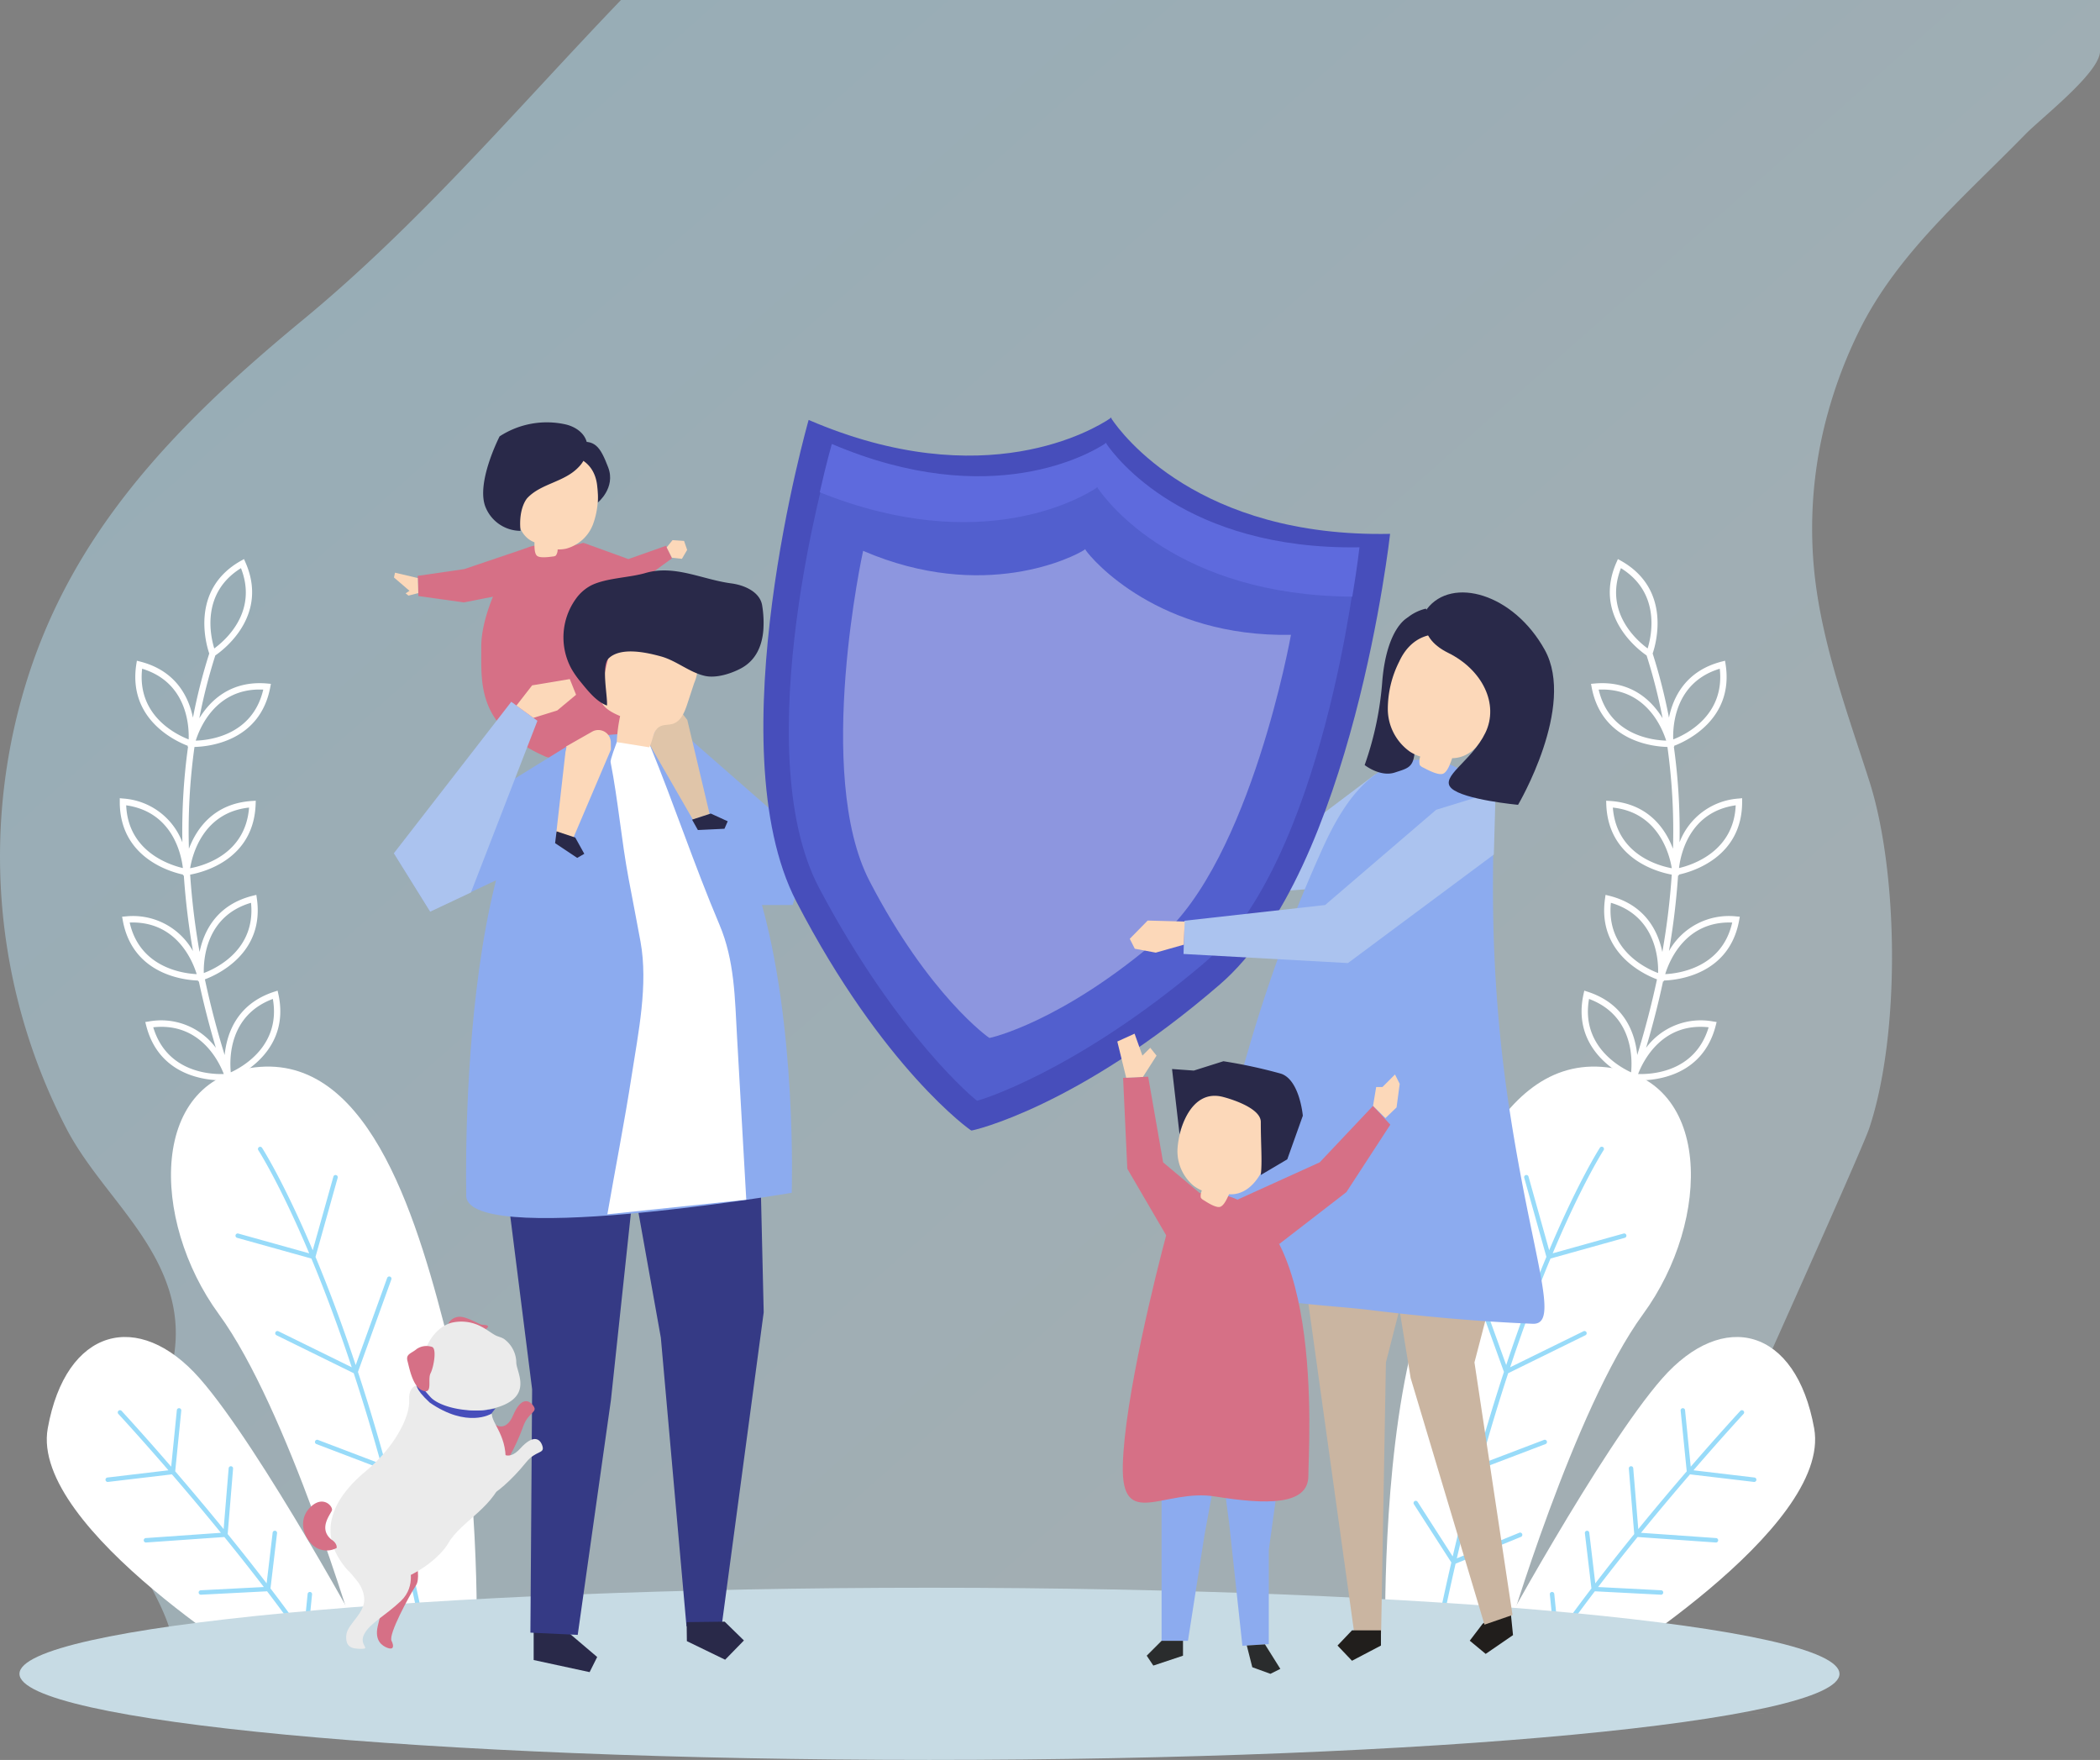 <svg xmlns="http://www.w3.org/2000/svg" xmlns:xlink="http://www.w3.org/1999/xlink" width="432" height="362" viewBox="0 0 432 362">
  <rect x="0" y="0" width="432" height="362" fill="#808080" stroke="none"/>
  <defs>
    <linearGradient id="linear-gradient" x1="0.32" x2="0.886" y2="0.52" gradientUnits="objectBoundingBox">
      <stop offset="0" stop-color="#b5e2f6"/>
      <stop offset="1" stop-color="#cae4ef"/>
    </linearGradient>
  </defs>
  <g id="Group_5991" data-name="Group 5991" transform="translate(10334 8361.996)">
    <g id="Group_5990" data-name="Group 5990" transform="translate(-10334 -8361.996)">
      <path id="Path_20741" data-name="Path 20741" d="M412.239,85.131a88.907,88.907,0,0,0-2.7,33.869c1.652,14.259,6.735,28.035,11.174,41.853,6.1,18.995,6.414,52.348,0,71.529-2.245,6.711-53.5,119.87-53.522,120.363,0,0,72.125.026,0,.035s-288.028,0-288.5,0c-3.382-.025-6.8-14.149-7.184-15.84-2.467-10.987-14.8-22.737-9.669-33.054,7.281-14.646,14.868-26.288,7.524-42.4-4.83-10.6-14.176-18.807-19.525-29.105a121.451,121.451,0,0,1-8.851-89.694c9.223-31.923,30.409-54.27,57.4-76.513C122.624,46.2,142.628,22.475,163.936.283H468.193s0,10.583,0,10.6c-.117,4.415-12.073,13.666-15.365,17.036-12.74,13.038-26.317,24.507-34.15,40.353a95.089,95.089,0,0,0-6.439,16.864" transform="translate(-36.193 -0.283)" opacity="0.46" fill="url(#linear-gradient)"/>
      <g id="Group_4861" data-name="Group 4861" transform="translate(4.562 114.996)">
        <g id="Group_4859" data-name="Group 4859" transform="translate(280.377)">
          <path id="Path_20742" data-name="Path 20742" d="M43.367,324.052a251.193,251.193,0,0,0,25.47-36.592l-.005,0,.1-.167c-2.1-1.693-10.062-9.022-4.877-19.245l.325-.642.608.386c6.581,4.182,7.248,10.312,6.706,14.6,1.831-3.338,3.655-6.823,5.429-10.448q1.286-2.631,2.565-5.421L79.6,266.5l.081-.178c-2.276-1.454-10.991-7.864-6.959-18.594l.254-.674.647.318c7.226,3.545,8.415,9.845,8.255,14.193,2.065-4.823,4.051-9.939,5.865-15.3-2.552-1.169-11.917-6.281-9.472-17.386l.154-.7.685.222c7.746,2.507,9.779,8.689,10.206,13.023,1.552-5.016,2.925-10.221,4.064-15.568-2.637-.99-12.328-5.422-10.682-16.665l.1-.712.7.173C91,210.5,93.6,216,94.481,220.227a148.726,148.726,0,0,0,1.936-15.912c-2.8-.51-13.078-3.152-13.47-14.482l-.024-.719.718.044c7.966.494,11.49,5.77,13.031,9.831a125.074,125.074,0,0,0-1.144-20.936c-2.687-.059-13.458-1-15.588-12.274l-.133-.707.718-.065c7.523-.68,11.762,3.489,14.01,7.146a112.683,112.683,0,0,0-3.294-12.924c-1.554-1.059-11.072-8.113-6.189-19.163l.289-.659.629.353c10.564,5.945,7.111,17.356,6.519,19.071a114.212,114.212,0,0,1,3.354,13.193c.869-4.213,3.452-9.631,10.836-11.526l.7-.179.112.711c1.766,11.326-8.069,15.832-10.593,16.793l.043.191-.089.005a125.887,125.887,0,0,1,1.166,19.652,14.046,14.046,0,0,1,12.162-9.006l.716-.071,0,.72c.03,11.464-10.376,14.426-13.015,14.993l.014.195-.176-.017a150.228,150.228,0,0,1-1.88,15.555,14.152,14.152,0,0,1,13.858-7.13l.718.058-.127.708c-2.022,11.29-12.8,12.339-15.487,12.423l-.021.2-.149-.043c-1,4.685-2.183,9.256-3.5,13.688a14,14,0,0,1,13.807-5.422l.712.109-.179.7c-2.62,10.324-12.146,11.3-15.645,11.3-.273,0-.493-.007-.688-.014l-.035.195-.142-.052c-1.648,4.866-3.435,9.537-5.3,13.968A14.035,14.035,0,0,1,98.314,257.1l.689.209-.273.665c-3.205,7.767-9.834,9.166-14.193,9.166a20,20,0,0,1-3.553-.312q-1.343,2.945-2.7,5.72c-1.672,3.416-3.386,6.7-5.114,9.868a14.1,14.1,0,0,1,15.295-2.248l.661.284-.345.631A14.043,14.043,0,0,1,75.8,288.755a20.237,20.237,0,0,1-5.659-.827l-.082.178L70,288.063a252.993,252.993,0,0,1-25.653,36.855.653.653,0,1,1-.979-.865M79.4,229.884c-1.671,9.519,6.115,13.932,8.655,15.1.273-2.782.4-11.732-8.655-15.1M83.9,210.11c-.986,9.614,7.1,13.46,9.712,14.447.075-2.8-.437-11.732-9.712-14.447m.4-19.585c.746,9.626,9.368,11.968,12.128,12.474-.455-2.744-2.64-11.462-12.128-12.474m-2.161-24.284c-.25,0-.5.005-.757.017,2.2,9.413,11.094,10.414,13.888,10.494-.818-2.6-4.056-10.511-13.132-10.511M73.7,248.885c-3.005,9.175,4.056,14.648,6.409,16.173.635-2.708,1.962-11.6-6.409-16.173M85.964,141.276c-3.521,9,3.238,14.866,5.494,16.516.82-2.673,2.718-11.419-5.494-16.516m20.33,20.688c-9.249,2.8-9.675,11.743-9.574,14.537,2.606-1.01,10.651-4.933,9.574-14.537m3.28,28.092c-9.555,1.367-11.337,10.121-11.664,12.909,2.707-.631,11.268-3.376,11.664-12.909m-.719,24.113c-9.627-.361-12.964,7.932-13.785,10.615,2.779-.137,11.691-1.307,13.785-10.615m-4.85,21.546c-9.609-1.052-13.507,7-14.511,9.613,2.8.088,11.733-.359,14.511-9.613m-6.781,22.44c-9.023-2.325-13.992,4.481-15.56,7.158-.042.1-.086.193-.129.289,2.783.46,11.682,1.169,15.69-7.447M64.9,269.3c-3.992,8.791,2.426,15,4.6,16.78.927-2.623,3.222-11.313-4.6-16.78m22.364,11.793c-9.036-3.418-14.831,3.4-16.452,5.68,2.681.791,11.448,2.588,16.452-5.68" transform="translate(-37.453 -139.408)" fill="#fff"/>
          <g id="Group_4652" data-name="Group 4652" transform="translate(0 104.385)">
            <g id="Group_3307" data-name="Group 3307">
              <path id="Path_12" data-name="Path 12" d="M55.841,427.8s13.843-46.929,27.986-66.252,14.5-49.191-8.485-50.874-32.692,32.4-38.974,57.434S30.8,427.8,30.8,427.8Z" transform="translate(-30.772 -310.611)" fill="#fff"/>
              <path id="Path_13" data-name="Path 13" d="M45.52,401.568a.457.457,0,0,1,.631.137l7.219,11.234q2.263-9.7,4.611-18.2l-7.945-14.489a.457.457,0,0,1,.8-.439l7.492,13.663c1.863-6.718,3.739-12.877,5.583-18.493l-6.868-19.021a.456.456,0,0,1,.274-.585.461.461,0,0,1,.585.273l6.474,17.93c2.911-8.758,5.728-16.158,8.269-22.259l-4.558-16.252a.457.457,0,1,1,.88-.246l4.246,15.143c6.017-14.227,10.349-20.96,10.44-21.1a.457.457,0,0,1,.765.5c-.091.139-4.444,6.911-10.479,21.226l14.571-4.065a.457.457,0,1,1,.245.88l-15.266,4.26c-2.548,6.119-5.378,13.554-8.3,22.364L80.3,366.609a.457.457,0,0,1,.4.82L64.784,375.25c-1.858,5.663-3.75,11.878-5.63,18.667l12.989-4.946a.456.456,0,1,1,.324.853l-13.612,5.183q-2.348,8.564-4.638,18.327l12.846-5.267a.457.457,0,0,1,.346.846l-13.443,5.511q-1.573,6.823-3.082,14.231a.458.458,0,0,1-.448.366.439.439,0,0,1-.09-.009.457.457,0,0,1-.357-.539q1.508-7.449,3.1-14.292l-7.7-11.982a.457.457,0,0,1,.137-.631" transform="translate(-39.467 -312.175)" fill="#98dbf9"/>
            </g>
            <g id="Group_3308" data-name="Group 3308" transform="translate(72.607 134.132) rotate(-164)">
              <path id="Path_14" data-name="Path 14" d="M52.516,0h-20.7S-7.881,42.635,1.409,61.531,26.158,79.979,34.29,62.8,52.516,0,52.516,0" transform="translate(0 0.178)" fill="#fff"/>
              <path id="Path_15" data-name="Path 15" d="M34.1,14.491a.458.458,0,0,1-.593-.255L30.482,6.659c-1.269,3.6-2.62,7.213-4.01,10.775l4.419,10.527a.457.457,0,1,1-.842.353l-4.054-9.66c-1.617,4.1-3.274,8.122-4.906,11.955l4.781,12.634a.456.456,0,0,1-.854.322L20.572,31.823c-2.229,5.2-4.388,10.007-6.305,14.169L18.913,57.65a.457.457,0,1,1-.849.339L13.739,47.136C9.9,55.424,7.162,60.843,7.1,60.974a.457.457,0,1,1-.815-.414c.067-.132,2.835-5.615,6.709-13.982L.53,48.607a.456.456,0,1,1-.147-.9l13.068-2.128c1.938-4.206,4.123-9.076,6.374-14.335L4.677,34.461a.457.457,0,1,1-.19-.894l15.777-3.349c1.655-3.886,3.334-7.964,4.971-12.127L12.582,21.024a.457.457,0,0,1-.206-.891L25.638,17.06c1.41-3.615,2.78-7.284,4.065-10.934L20.65,9.457a.457.457,0,0,1-.316-.857l9.759-3.591q.818-2.356,1.586-4.694A.456.456,0,0,1,32.112,0a.482.482,0,0,1,.142.022A.458.458,0,0,1,32.546.6q-.77,2.361-1.6,4.749l3.41,8.55a.456.456,0,0,1-.255.594" transform="translate(9.909 0)" fill="#98dbf9"/>
            </g>
          </g>
        </g>
        <g id="Group_4860" data-name="Group 4860" transform="translate(0 0)">
          <path id="Path_20742-2" data-name="Path 20742" d="M110.73,324.052A251.193,251.193,0,0,1,85.26,287.46l.005,0-.1-.167c2.1-1.693,10.062-9.022,4.877-19.245l-.325-.642-.608.386c-6.581,4.182-7.248,10.312-6.706,14.6-1.831-3.338-3.655-6.823-5.429-10.448q-1.286-2.631-2.565-5.421l.086-.023-.081-.178c2.276-1.454,10.99-7.864,6.959-18.594l-.254-.674-.647.318c-7.226,3.545-8.415,9.845-8.255,14.193-2.065-4.823-4.051-9.939-5.865-15.3,2.552-1.169,11.917-6.281,9.471-17.386l-.154-.7-.685.222c-7.746,2.507-9.779,8.689-10.206,13.023-1.552-5.015-2.925-10.221-4.064-15.568,2.636-.99,12.328-5.422,10.682-16.665l-.1-.712-.7.173C63.1,210.5,60.494,216,59.616,220.227a148.726,148.726,0,0,1-1.936-15.912c2.8-.51,13.078-3.152,13.47-14.482l.024-.719-.718.044c-7.966.494-11.49,5.77-13.031,9.831a125.076,125.076,0,0,1,1.144-20.936c2.687-.059,13.458-1,15.588-12.274l.133-.707-.718-.065c-7.523-.68-11.762,3.489-14.01,7.146a112.684,112.684,0,0,1,3.294-12.924c1.554-1.059,11.071-8.113,6.189-19.163l-.289-.659-.629.353c-10.564,5.945-7.111,17.356-6.519,19.071a114.21,114.21,0,0,0-3.354,13.193c-.869-4.213-3.452-9.631-10.836-11.526l-.7-.179-.112.711c-1.766,11.326,8.069,15.832,10.593,16.793l-.043.191.089.005a125.888,125.888,0,0,0-1.166,19.652,14.046,14.046,0,0,0-12.162-9.006l-.716-.071,0,.72c-.03,11.464,10.376,14.426,13.015,14.993l-.014.195.176-.017a150.229,150.229,0,0,0,1.88,15.555A14.152,14.152,0,0,0,44.4,212.91l-.718.058.127.708c2.022,11.29,12.8,12.339,15.487,12.423l.021.2.149-.043c1,4.685,2.183,9.256,3.5,13.688a14,14,0,0,0-13.807-5.422l-.712.109.179.7c2.619,10.324,12.146,11.3,15.645,11.3.273,0,.493-.007.688-.014L65,246.8l.142-.052c1.648,4.866,3.435,9.537,5.3,13.968A14.034,14.034,0,0,0,55.783,257.1l-.689.209.273.665c3.205,7.767,9.834,9.166,14.193,9.166a20,20,0,0,0,3.553-.312q1.343,2.945,2.7,5.72c1.672,3.416,3.385,6.7,5.114,9.868a14.1,14.1,0,0,0-15.295-2.248l-.661.284.345.631a14.043,14.043,0,0,0,12.977,7.672,20.237,20.237,0,0,0,5.659-.827l.082.178.063-.043a252.991,252.991,0,0,0,25.652,36.855.653.653,0,1,0,.979-.865M74.692,229.884c1.671,9.519-6.115,13.932-8.655,15.1-.273-2.782-.4-11.732,8.655-15.1M70.2,210.11c.986,9.614-7.1,13.46-9.712,14.447-.075-2.8.437-11.732,9.712-14.447m-.4-19.585c-.746,9.626-9.368,11.968-12.128,12.474.455-2.744,2.64-11.462,12.128-12.474m2.161-24.284c.25,0,.5.005.757.017-2.2,9.413-11.094,10.414-13.888,10.494.818-2.6,4.056-10.511,13.131-10.511m8.432,82.644c3.005,9.175-4.056,14.648-6.409,16.173-.635-2.708-1.962-11.6,6.409-16.173M68.133,141.276c3.521,9-3.238,14.866-5.494,16.516-.82-2.673-2.718-11.419,5.494-16.516M47.8,161.964c9.249,2.8,9.675,11.743,9.573,14.537-2.606-1.01-10.651-4.933-9.573-14.537m-3.28,28.092c9.555,1.367,11.337,10.121,11.664,12.909-2.707-.631-11.267-3.376-11.664-12.909m.719,24.113c9.627-.361,12.964,7.932,13.785,10.615-2.779-.137-11.691-1.307-13.785-10.615m4.849,21.546c9.609-1.052,13.507,7,14.511,9.613-2.8.088-11.733-.359-14.511-9.613m6.781,22.44c9.023-2.325,13.992,4.481,15.56,7.158.042.1.086.193.129.289-2.783.46-11.682,1.169-15.69-7.447M89.2,269.3c3.992,8.791-2.426,15-4.6,16.78-.927-2.623-3.222-11.313,4.6-16.78M66.832,281.094c9.036-3.418,14.831,3.4,16.452,5.68-2.681.791-11.448,2.588-16.452-5.68" transform="translate(-23.124 -139.408)" fill="#fff"/>
          <g id="Group_4652-2" data-name="Group 4652" transform="translate(0 104.385)">
            <g id="Group_3307-2" data-name="Group 3307" transform="translate(30.618 0)">
              <path id="Path_12-2" data-name="Path 12" d="M68.6,427.8s-13.843-46.929-27.986-66.252-14.5-49.191,8.485-50.874,32.691,32.4,38.973,57.434S93.649,427.8,93.649,427.8Z" transform="translate(-30.772 -310.611)" fill="#fff"/>
              <path id="Path_13-2" data-name="Path 13" d="M88.88,401.568a.457.457,0,0,0-.631.137l-7.219,11.234q-2.263-9.7-4.611-18.2l7.945-14.489a.457.457,0,0,0-.8-.439L76.07,393.478c-1.863-6.718-3.739-12.877-5.583-18.493l6.868-19.021a.456.456,0,0,0-.274-.585.461.461,0,0,0-.585.273l-6.474,17.93c-2.911-8.758-5.728-16.158-8.269-22.259l4.558-16.252a.457.457,0,1,0-.88-.246l-4.246,15.143c-6.017-14.227-10.348-20.96-10.44-21.1a.457.457,0,0,0-.764.5c.091.139,4.444,6.911,10.479,21.226L45.89,346.529a.457.457,0,1,0-.245.88l15.266,4.26c2.548,6.119,5.378,13.554,8.3,22.364L54.1,366.609a.457.457,0,0,0-.4.82l15.918,7.821c1.858,5.663,3.75,11.878,5.63,18.667l-12.989-4.946a.456.456,0,1,0-.324.853l13.612,5.183q2.348,8.564,4.638,18.327l-12.846-5.267a.457.457,0,0,0-.346.846l13.443,5.511q1.573,6.823,3.082,14.231a.458.458,0,0,0,.448.366.439.439,0,0,0,.09-.009.457.457,0,0,0,.357-.539q-1.508-7.449-3.1-14.292l7.7-11.982a.457.457,0,0,0-.137-.631" transform="translate(-32.03 -312.175)" fill="#98dbf9"/>
            </g>
            <g id="Group_3308-2" data-name="Group 3308" transform="translate(0 61.198) rotate(-16)">
              <path id="Path_14-2" data-name="Path 14" d="M52.515,75.695h-20.7S-7.881,33.06,1.409,14.164,26.158-4.284,34.29,12.895s18.225,62.8,18.225,62.8" transform="translate(0 0)" fill="#fff"/>
              <path id="Path_15-2" data-name="Path 15" d="M34.1,46.733a.458.458,0,0,0-.593.255l-3.022,7.576c-1.269-3.6-2.62-7.213-4.01-10.775l4.419-10.527a.457.457,0,1,0-.842-.353l-4.054,9.66c-1.617-4.1-3.274-8.122-4.906-11.955L25.869,17.98a.456.456,0,0,0-.854-.322L20.572,29.4c-2.229-5.2-4.388-10.007-6.3-14.169L18.913,3.573a.457.457,0,1,0-.849-.339L13.739,14.088C9.9,5.8,7.161.38,7.1.25a.457.457,0,1,0-.815.414c.067.132,2.835,5.614,6.709,13.982L.53,12.617a.456.456,0,1,0-.147.9l13.068,2.128c1.938,4.206,4.123,9.076,6.374,14.334L4.677,26.763a.457.457,0,1,0-.19.894l15.777,3.349c1.655,3.886,3.334,7.964,4.971,12.127L12.581,40.2a.457.457,0,0,0-.206.891l13.263,3.073c1.41,3.615,2.78,7.284,4.064,10.934L20.65,51.766a.457.457,0,0,0-.316.857l9.758,3.591q.818,2.356,1.586,4.694a.456.456,0,0,0,.434.315.482.482,0,0,0,.142-.022.458.458,0,0,0,.292-.576q-.77-2.361-1.6-4.749l3.41-8.55a.456.456,0,0,0-.255-.594" transform="translate(9.909 14.649)" fill="#98dbf9"/>
            </g>
          </g>
        </g>
      </g>
    </g>
    <path id="Path_23748" data-name="Path 23748" d="M419.006,456.253c0,9.778-83.814,17.706-187.2,17.706S44.6,466.031,44.6,456.253,128.411,438.54,231.8,438.54s187.2,7.932,187.2,17.713" transform="translate(-10374.596 -8473.955)" fill="#c7dbe4"/>
    <g id="Group_5989" data-name="Group 5989" transform="translate(-10271.655 -8276.084)">
      <path id="Path_21723" data-name="Path 21723" d="M550.055,433l6.132,1.614L582.006,457.2l-3.873,12.264H565.546Z" transform="translate(-477.417 -369.229)" fill="#8cabef"/>
      <g id="Group_5075" data-name="Group 5075" transform="translate(181.704 71.003)">
        <path id="Path_21724" data-name="Path 21724" d="M926.728,457.858,905.75,473.672,888,476.9v6.455l26.037-2.073,23.986-12.45-4.518-13.423Z" transform="translate(-888 -455.407)" fill="#abc3ef"/>
      </g>
      <g id="Group_5078" data-name="Group 5078" transform="translate(225.437 151.546)">
        <g id="Group_5076" data-name="Group 5076" transform="translate(14.566 92.67)">
          <path id="Path_21725" data-name="Path 21725" d="M1077.23,995.214l.313,3.1-5.62,3.864-3.28-2.716,2.653-3.481,5.62-3.864Z" transform="translate(-1068.643 -992.115)" fill="#211e1c"/>
        </g>
        <g id="Group_5077" data-name="Group 5077" transform="translate(0)">
          <path id="Path_21726" data-name="Path 21726" d="M1046.523,706.008l.952,9.41-8.428,32.332,7.826,51.954-5.761,1.988-15.191-50.723-2.411-14.756.088-31.239Z" transform="translate(-1023.511 -704.975)" fill="#cab5a1"/>
        </g>
      </g>
      <g id="Group_5081" data-name="Group 5081" transform="translate(204.142 155.153)">
        <g id="Group_5079" data-name="Group 5079" transform="translate(0 0)">
          <path id="Path_21727" data-name="Path 21727" d="M957.526,724.065l12.117,87.057h5.508l.991-55.8,10.025-39.168Z" transform="translate(-957.526 -716.151)" fill="#cab5a1"/>
        </g>
        <g id="Group_5080" data-name="Group 5080" transform="translate(8.659 94.283)">
          <path id="Path_21728" data-name="Path 21728" d="M993.292,1008.292v3.127l-5.956,3.127-2.978-3.127,2.978-3.127Z" transform="translate(-984.357 -1008.292)" fill="#211e1c"/>
        </g>
      </g>
      <g id="Group_5083" data-name="Group 5083" transform="translate(185.703 70.351)">
        <g id="Group_5082" data-name="Group 5082" transform="translate(0)">
          <path id="Path_21729" data-name="Path 21729" d="M962.836,525.154c-4.7-30.914-3.024-53.427-3.268-59.608a12.828,12.828,0,0,0-4.585-9.391c-1.9-.424-3.561-1.65-5.483-2.134-13.007-3.272-20.1,6.659-24.969,17.37a307.035,307.035,0,0,0-15.114,40.748c-3.576,12.21-7.16,24.53-8.659,37.2-.619,5.228-1.135,10.187,4.589,12.493,9.122,3.676,19.372,3.6,29.007,4.774,11.067,1.354,22.149,2.343,33.29,2.806C973.46,569.655,967.54,556.067,962.836,525.154Z" transform="translate(-900.394 -453.387)" fill="#8cabef"/>
        </g>
      </g>
      <g id="Group_5084" data-name="Group 5084" transform="translate(94.688)">
        <path id="Path_21730" data-name="Path 21730" d="M747.308,259.3c-39.456.779-55.226-20.57-57.307-23.673,0,0,0-.27-.123-.186-.08-.123-.184.126-.184.126-3.1,2.088-25.757,15.91-62,.3,0,0-19.15,66.959-2.527,99.061,17.754,34.288,35.887,47.155,36,47.1.085.1,21.869-4.774,51.11-30.034C739.631,328.357,747.308,259.3,747.308,259.3Z" transform="translate(-618.378 -235.402)" fill="#474ebb"/>
      </g>
      <g id="Group_5085" data-name="Group 5085" transform="translate(99.922 8.34)">
        <path id="Path_21731" data-name="Path 21731" d="M751.381,282.716c-35.776.566-50.145-18.5-52.042-21.276,0,0,0-.24-.112-.166-.073-.11-.166.112-.166.112-2.8,1.851-23.3,14.091-56.224.069,0,0-17.148,59.592-1.971,88.247,16.21,30.6,32.358,43.745,32.462,43.694.077.086,20.152-5.8,46.585-28.211C744.643,344.219,751.381,282.716,751.381,282.716Z" transform="translate(-634.596 -261.243)" fill="#525fce"/>
      </g>
      <g id="Group_5087" data-name="Group 5087" transform="translate(106.289 5.19)">
        <g id="Group_5086" data-name="Group 5086" transform="translate(0 0)">
          <path id="Path_21732" data-name="Path 21732" d="M711.238,260.748s.1-.232.174-.116c.114-.078.117.174.117.174,1.949,2.847,16.459,22.1,52.349,22.293,1.043-6.212,1.474-10.143,1.474-10.143-35.777.566-50.145-18.5-52.043-21.276,0,0,0-.24-.112-.166-.073-.11-.166.112-.166.112-2.8,1.851-23.3,14.091-56.224.069,0,0-1.093,3.8-2.483,9.941C687.646,275.014,708.359,262.649,711.238,260.748Z" transform="translate(-654.324 -251.482)" fill="#5e6add"/>
        </g>
      </g>
      <g id="Group_5088" data-name="Group 5088" transform="translate(111.088 27.057)" opacity="0.34">
        <path id="Path_21733" data-name="Path 21733" d="M761.331,336.847c-27.051.534-40.831-15.329-42.258-17.457,0,0,0-.185-.084-.127-.055-.085-.126.086-.126.086-2.125,1.432-20.7,10.923-45.549.223,0,0-10.089,45.892,1.307,67.9,12.172,23.507,24.6,32.329,24.682,32.29.058.066,14.993-3.273,35.041-20.591C753.1,382.969,761.331,336.847,761.331,336.847Z" transform="translate(-669.193 -319.24)" fill="#fff"/>
      </g>
      <g id="Group_5089" data-name="Group 5089" transform="translate(192.215 141.55)">
        <path id="Path_21734" data-name="Path 21734" d="M920.57,693.3l16.921-7.677L948.464,674l3.55,3.873-9.036,13.878-13.815,10.671Z" transform="translate(-920.57 -674)" fill="#d67086"/>
      </g>
      <g id="Group_5090" data-name="Group 5090" transform="translate(168.693 135.555)">
        <path id="Path_21735" data-name="Path 21735" d="M857.578,689.821l-9.026-15.457-.868-18.7,5.158-.239,3.08,17.626,8.4,7.041Z" transform="translate(-847.685 -655.426)" fill="#d67086"/>
      </g>
      <g id="Group_5091" data-name="Group 5091" transform="translate(176.608 213.253)">
        <path id="Path_21736" data-name="Path 21736" d="M872.21,898.551v35.965h5.428l3.393-21.715,3.054-16.625Z" transform="translate(-872.21 -896.176)" fill="#8cabef"/>
      </g>
      <g id="Group_5092" data-name="Group 5092" transform="translate(188.483 211.896)">
        <path id="Path_21737" data-name="Path 21737" d="M909.006,891.971l2.036,15.608,2.714,25.107,5.429-.34V913.007l2.714-19.679Z" transform="translate(-909.006 -891.971)" fill="#8cabef"/>
      </g>
      <g id="Group_5093" data-name="Group 5093" transform="translate(168.625 159.44)">
        <path id="Path_21738" data-name="Path 21738" d="M864.788,729.468s-5.768-1.018-8.143,7.8-8.822,34.608-9.161,48.179,8.482,4.75,19,6.446,19.17,1.866,19.17-4.241S889.387,729.638,864.788,729.468Z" transform="translate(-847.475 -729.432)" fill="#d67086"/>
      </g>
      <g id="Group_5097" data-name="Group 5097" transform="translate(178.763 132.373)">
        <g id="Group_5095" data-name="Group 5095" transform="translate(1.126 5.312)">
          <g id="Group_5094" data-name="Group 5094">
            <path id="Path_21739" data-name="Path 21739" d="M885.115,666.281c4.8-8.472,15.568-3.051,16.305,5.389.419,4.8-2.793,12.8-8.446,12.4-.353.775-.97,2.242-1.765,2.57-.861.354-2.76-.912-3.514-1.381a1.335,1.335,0,0,1-.532-.5,2.5,2.5,0,0,1,.224-1.457,7.943,7.943,0,0,1-1.718-.993,9.257,9.257,0,0,1-3.285-7.771A18.581,18.581,0,0,1,885.115,666.281Z" transform="translate(-882.377 -662.025)" fill="#fcd8b9"/>
          </g>
        </g>
        <g id="Group_5096" data-name="Group 5096" transform="translate(0)">
          <path id="Path_21740" data-name="Path 21740" d="M889.457,652.933s7.687,1.922,7.687,5.124c0,4.815.32,8.046,0,10.91l5.445-3.222,3.2-8.968s-.64-7.367-4.484-8.648a104.477,104.477,0,0,0-11.851-2.562l-6.086,1.922-4.484-.32,1.55,13.452S882.41,651.011,889.457,652.933Z" transform="translate(-878.887 -645.566)" fill="#292949"/>
        </g>
      </g>
      <g id="Group_5098" data-name="Group 5098" transform="translate(173.554 251.593)">
        <path id="Path_21741" data-name="Path 21741" d="M865.8,1014.974l-3.054,3.054,1.357,2.036,6.107-2.036v-3.054Z" transform="translate(-862.748 -1014.974)" fill="#2a2c2d"/>
      </g>
      <g id="Group_5099" data-name="Group 5099" transform="translate(194.138 252.321)">
        <path id="Path_21742" data-name="Path 21742" d="M926.527,1017.462l1.131,4.467,3.732,1.357,2.036-1.018-3.16-5.04Z" transform="translate(-926.527 -1017.229)" fill="#2a2c2d"/>
      </g>
      <g id="Group_5100" data-name="Group 5100" transform="translate(220.109 135.095)">
        <path id="Path_21743" data-name="Path 21743" d="M1007,660.455l.645-3.873h1.291l2.582-2.582.968,1.936-.646,4.841-2.29,2.2Z" transform="translate(-1007 -654)" fill="#fcd8b9"/>
      </g>
      <g id="Group_5101" data-name="Group 5101" transform="translate(167.503 126.704)">
        <path id="Path_21744" data-name="Path 21744" d="M849.27,636.9l2.8-4.383-1.291-1.614-1.614,1.614L847.55,628,844,629.614l1.825,7.447Z" transform="translate(-844 -628)" fill="#fcd8b9"/>
      </g>
      <g id="Group_5102" data-name="Group 5102" transform="translate(181.122 76.892)">
        <path id="Path_21745" data-name="Path 21745" d="M950.035,486.622l-30.014,22.322L886.2,507.071l.194-6.83,28.931-3.235,22.844-19.591,12.23-3.761Z" transform="translate(-886.198 -473.654)" fill="#abc3ef"/>
      </g>
      <g id="Group_5103" data-name="Group 5103" transform="translate(170.063 103.437)">
        <path id="Path_21746" data-name="Path 21746" d="M863.23,556.113l-7.615-.206-3.683,3.755,1.036,2.044,4.308.8,5.77-1.631Z" transform="translate(-851.932 -555.907)" fill="#fcd8b9"/>
      </g>
      <g id="Group_5108" data-name="Group 5108" transform="translate(218.385 35.95)">
        <g id="Group_5104" data-name="Group 5104" transform="translate(0 5.243)">
          <path id="Path_21747" data-name="Path 21747" d="M1010.431,363.042s-4.169,1.973-5.131,12.814a66.3,66.3,0,0,1-3.642,17.445s3.182,2.522,6.2,1.539,4.073-1.065,4.149-5.548,3.141-25.187,3.141-25.187Z" transform="translate(-1001.659 -363.042)" fill="#292949"/>
        </g>
        <g id="Group_5105" data-name="Group 5105" transform="translate(5.249 3.338)">
          <path id="Path_21748" data-name="Path 21748" d="M1029.164,364.7a10.883,10.883,0,0,0-9.712,6.98,9.591,9.591,0,0,1,5.784-14.547,11.089,11.089,0,0,1,3.615,7.563Z" transform="translate(-1017.922 -357.138)" fill="#292949"/>
        </g>
        <g id="Group_5106" data-name="Group 5106" transform="translate(4.75 8.585)">
          <path id="Path_21749" data-name="Path 21749" d="M1018.739,379.03c4.736-10.315,17.772-5.09,19.468,4.637.964,5.531-1.97,15.144-8.574,15.235-.333.935-.9,2.7-1.794,3.159-.964.5-3.3-.784-4.217-1.254a1.553,1.553,0,0,1-.667-.525,2.909,2.909,0,0,1,.116-1.714,9.244,9.244,0,0,1-2.093-.982,10.788,10.788,0,0,1-4.587-8.7A21.658,21.658,0,0,1,1018.739,379.03Z" transform="translate(-1016.378 -373.396)" fill="#fcd8b9"/>
        </g>
        <g id="Group_5107" data-name="Group 5107" transform="translate(12.3 0)">
          <path id="Path_21750" data-name="Path 21750" d="M1040.3,350.17s-2.763,5.546,4.333,9.04,10.508,10.574,7.674,16.448-9.511,9.063-6.982,11.422,13.7,3.4,13.7,3.4,11.95-20.229,5.495-31.873S1045.424,343.479,1040.3,350.17Z" transform="translate(-1039.77 -346.795)" fill="#292949"/>
        </g>
      </g>
      <g id="Group_5109" data-name="Group 5109" transform="translate(36.654 25.358)">
        <path id="Path_21751" data-name="Path 21751" d="M449.8,314.9a7.169,7.169,0,0,0-4.452,2.331c-1.644,2.057-6.847,11.38-6.789,18.617s-1.06,16.229,13.253,22.5c7.129,2.326,7.29-4.061,12.992-4.448s10.628,1.6,9.847-7.261-6.375-10.861-9.478-20.756S457.184,311.994,449.8,314.9Z" transform="translate(-438.556 -313.974)" fill="#d67086"/>
      </g>
      <g id="Group_5110" data-name="Group 5110" transform="translate(23.583 26.857)">
        <path id="Path_21752" data-name="Path 21752" d="M420.312,318.619l-12.681,4.29-9.574,1.39.143,4.154,9.341,1.309,10.043-1.977Z" transform="translate(-398.057 -318.619)" fill="#d67086"/>
      </g>
      <g id="Group_5111" data-name="Group 5111" transform="translate(57.679 25.736)">
        <path id="Path_21753" data-name="Path 21753" d="M503.7,315.146l9.248,3.351,7.76-2.745,1.2,2.6-7.319,5.308-7.322.5Z" transform="translate(-503.705 -315.146)" fill="#d67086"/>
      </g>
      <g id="Group_5115" data-name="Group 5115" transform="translate(37.049 0.937)">
        <g id="Group_5112" data-name="Group 5112" transform="translate(16.996 4.022)">
          <path id="Path_21754" data-name="Path 21754" d="M493.726,253.72s5.791,3.817,5.264,9.582c0,0,3.8-3.045,2.17-7.285s-2.713-5.911-6.727-5.015S493.726,253.72,493.726,253.72Z" transform="translate(-492.444 -250.767)" fill="#292949"/>
        </g>
        <g id="Group_5113" data-name="Group 5113" transform="translate(6.874 6.804)">
          <path id="Path_21755" data-name="Path 21755" d="M477.69,265.927c-.7-8.588-11.359-8.242-15.092-1.742-2.123,3.7-2.523,11.316,2.165,13.094-.005.753-.056,2.16.46,2.719.559.6,2.554.3,3.334.2a1.18,1.18,0,0,0,.612-.2,2.209,2.209,0,0,0,.362-1.253,7.015,7.015,0,0,0,1.748-.158,8.191,8.191,0,0,0,5.528-5.015A16.44,16.44,0,0,0,477.69,265.927Z" transform="translate(-461.082 -259.386)" fill="#fcd8b9"/>
        </g>
        <g id="Group_5114" data-name="Group 5114" transform="translate(0 0)">
          <path id="Path_21756" data-name="Path 21756" d="M459.412,247.541c-2.984,3.132-7.719,3.333-10.561,6.374,0,0-1.859,1.989-1.382,6.729a7.792,7.792,0,0,1-7.139-4.737c-2.176-4.946,2.834-14.695,2.834-14.695a17.79,17.79,0,0,1,13.578-2.46c2.614.614,4.968,2.583,4.4,5.561A6.385,6.385,0,0,1,459.412,247.541Z" transform="translate(-439.782 -238.304)" fill="#292949"/>
        </g>
      </g>
      <g id="Group_5116" data-name="Group 5116" transform="translate(43.022 25.736)">
        <path id="Path_21757" data-name="Path 21757" d="M461,316.373s-.584,4.342,1.716,4.834,7.6-.476,8.518-1.272c1.267-1.1,0-4.3,0-4.3l1.708-.491s7.894,16.119,1.535,18.539-14.408,3.106-15.725-1.986.565-14.632.565-14.632Z" transform="translate(-458.288 -315.146)" fill="#d67086"/>
      </g>
      <g id="Group_5117" data-name="Group 5117" transform="translate(18.702 31.882)">
        <path id="Path_21758" data-name="Path 21758" d="M387.829,335.293l-4.686-1.1-.211.986,3.193,2.744-.8.517.587.469,2.021-.518Z" transform="translate(-382.933 -334.19)" fill="#fcd8b9"/>
      </g>
      <g id="Group_5118" data-name="Group 5118" transform="translate(74.801 25.186)">
        <path id="Path_21759" data-name="Path 21759" d="M556.757,314.935l1.207-1.492,2.37.163.635,1.853-1.078,1.831-2.051-.221Z" transform="translate(-556.757 -313.443)" fill="#fcd8b9"/>
      </g>
      <g id="Group_5119" data-name="Group 5119" transform="translate(62.993 129.944)">
        <path id="Path_21760" data-name="Path 21760" d="M550.767,642.174l1.17,49.936-8.648,64.505-7.237.086-5.275-59.363-10.608-59.3Z" transform="translate(-520.17 -638.039)" fill="#353a85"/>
      </g>
      <g id="Group_5120" data-name="Group 5120" transform="translate(78.908 247.651)">
        <path id="Path_21761" data-name="Path 21761" d="M569.482,1002.852l.046,3.913,7.872,3.82,3.866-3.959-3.959-3.866Z" transform="translate(-569.482 -1002.76)" fill="#292949"/>
      </g>
      <g id="Group_5121" data-name="Group 5121" transform="translate(47.437 249.629)">
        <path id="Path_21762" data-name="Path 21762" d="M478.814,1008.889l6.223,5.289-1.556,3.111L471.97,1014.8v-5.911Z" transform="translate(-471.97 -1008.889)" fill="#292949"/>
      </g>
      <g id="Group_5122" data-name="Group 5122" transform="translate(41.261 147.027)">
        <path id="Path_21763" data-name="Path 21763" d="M480.067,697.667l-5.172,48.4-6.825,48.246-9.734-.463.355-50.05-5.859-46.421,13.76-6.41Z" transform="translate(-452.832 -690.971)" fill="#353a85"/>
      </g>
      <g id="Group_5123" data-name="Group 5123" transform="translate(33.532 64.577)">
        <path id="Path_21764" data-name="Path 21764" d="M469.585,435.659s12.02,7.949,19.659,33.726c7.779,26.249,6.63,60.975,6.63,60.975s-68.369,11.571-66.953.182c0,0-2.259-91.979,28.078-94.238C458.377,436.2,468.84,435.087,469.585,435.659Z" transform="translate(-428.882 -435.497)" fill="#8cabef"/>
      </g>
      <g id="Group_5124" data-name="Group 5124" transform="translate(62.6 66.676)">
        <path id="Path_21765" data-name="Path 21765" d="M527.681,442.645c5.158,12.576,9.025,24.436,14.324,36.954,3.14,7.417,3.173,15.164,3.621,23.064q.668,11.782,1.336,23.563.282,4.978.565,9.955l-28.575,3c1.646-9.514,3.527-18.989,5-28.532,1.356-8.8,3.435-18.685,1.816-27.558-.788-4.319-1.64-8.636-2.449-12.954-1.485-7.923-2.149-16.031-3.7-23.942-.109-.553,1.115-3.642,1.291-4.2Z" transform="translate(-518.952 -442)" fill="#fff"/>
      </g>
      <g id="Group_5127" data-name="Group 5127" transform="translate(51.846 64.245)">
        <g id="Group_5125" data-name="Group 5125" transform="translate(0.246 0)">
          <path id="Path_21766" data-name="Path 21766" d="M497.613,437.013l.017,1.486-7.791,18.293-3.444-1.14,2.016-17.805,5.359-3.042A2.573,2.573,0,0,1,497.613,437.013Z" transform="translate(-486.395 -434.466)" fill="#fcd8b9"/>
        </g>
        <g id="Group_5126" data-name="Group 5126" transform="translate(0 20.845)">
          <path id="Path_21767" data-name="Path 21767" d="M489.776,500.327l1.861,3.349-1.454.841-4.551-3.034.3-2.427Z" transform="translate(-485.631 -499.057)" fill="#292949"/>
        </g>
      </g>
      <g id="Group_5130" data-name="Group 5130" transform="translate(71.239 59.985)">
        <g id="Group_5128" data-name="Group 5128" transform="translate(0 0)">
          <path id="Path_21768" data-name="Path 21768" d="M552.63,422.289l.9,1.186,4.586,19.347-3.448,1.127-8.944-15.528,2.508-5.628A2.572,2.572,0,0,1,552.63,422.289Z" transform="translate(-545.72 -421.267)" fill="#e0c5a9"/>
        </g>
        <g id="Group_5129" data-name="Group 5129" transform="translate(8.787 21.439)">
          <path id="Path_21769" data-name="Path 21769" d="M576.794,487.7l3.485,1.591-.671,1.54-5.464.259-1.2-2.134Z" transform="translate(-572.948 -487.697)" fill="#292949"/>
        </g>
      </g>
      <g id="Group_5133" data-name="Group 5133" transform="translate(53.563 31.422)">
        <g id="Group_5131" data-name="Group 5131" transform="translate(7.509 12.202)">
          <path id="Path_21770" data-name="Path 21770" d="M524.356,394.749l-6.681-1.075a33.806,33.806,0,0,1,.691-5.346c-1.827-.77-3.925-1.886-4.132-3.858a5.585,5.585,0,0,1,.223-1.851l1.78-7.54a6.824,6.824,0,0,1,.945-2.487,5.728,5.728,0,0,1,4.138-1.922,13.942,13.942,0,0,1,11.1,3.43,6.107,6.107,0,0,1,1.751,2.626,8.282,8.282,0,0,1-.571,4.811l-1.419,4.317c-.544,1.655-1.3,3.529-2.957,4.061-.881.283-1.891.123-2.7.572C525.1,391.275,525.159,393.329,524.356,394.749Z" transform="translate(-514.217 -370.574)" fill="#fcd8b9"/>
        </g>
        <g id="Group_5132" data-name="Group 5132" transform="translate(0 0)">
          <path id="Path_21771" data-name="Path 21771" d="M532.066,345.113a21.668,21.668,0,0,0-.233-5.126c-.428-2.766-3.571-4.192-6.346-4.559-5.993-.792-11.632-3.882-17.641-2.141-3.434,1-7.965,1-11.111,2.512a8.995,8.995,0,0,0-3.259,2.846,13.552,13.552,0,0,0-.907,14.3,19.387,19.387,0,0,0,1.944,2.781c1.481,1.816,3.249,4.056,5.392,4.826.171-1.949-1.233-8.211.363-9.719,2.533-2.394,7.858-1.181,10.77-.377,3.177.878,5.908,3.331,9.069,4.012,2.275.49,5.274-.458,7.3-1.526C530.58,351.271,531.792,348.255,532.066,345.113Z" transform="translate(-490.95 -332.764)" fill="#292949"/>
        </g>
      </g>
      <g id="Group_5134" data-name="Group 5134" transform="translate(18.724 67.644)">
        <path id="Path_21772" data-name="Path 21772" d="M418.5,445,383,466.946l7.423,11.941,21.946-10.327Z" transform="translate(-383 -445)" fill="#8cabef"/>
      </g>
      <g id="Group_5135" data-name="Group 5135" transform="translate(18.672 58.44)">
        <path id="Path_21773" data-name="Path 21773" d="M407,416.48l-24.156,31.156,7.474,12.013L398.7,455.7l13.677-35.313Z" transform="translate(-382.839 -416.48)" fill="#abc3ef"/>
      </g>
      <g id="Group_5136" data-name="Group 5136" transform="translate(43.894 53.767)">
        <path id="Path_21774" data-name="Path 21774" d="M460.991,407.446l3.23-4.155L471.967,402l1.291,3.227-3.873,3.227-4.9,1.523Z" transform="translate(-460.991 -402)" fill="#fcd8b9"/>
      </g>
      <g id="Group_5147" data-name="Group 5147" transform="translate(0 184.934)">
        <g id="Group_5137" data-name="Group 5137" transform="translate(35.065 17.362)">
          <path id="Path_21775" data-name="Path 21775" d="M437.91,866.926s2.291,1.929,3.883-1.82,3.254-3.212,4.175-1.888-1.053,1.233-2.108,4.177c-1.681,4.693-3.924,8.286-4.732,8.78s-3.266,1.685-3.315,3.537-2.388-5.6-2.164-5.959Z" transform="translate(-433.633 -862.224)" fill="#d67086"/>
        </g>
        <g id="Group_5138" data-name="Group 5138" transform="translate(33.844 25.148)">
          <path id="Path_21776" data-name="Path 21776" d="M436.44,888.726s1.532,2.574,4.265-.447,4.126-1.969,4.563-.416-1.4.82-3.361,3.255c-3.126,3.882-6.423,6.542-7.348,6.744s-3.638.522-4.291,2.256-.421-6.073-.091-6.339Z" transform="translate(-429.851 -886.348)" fill="#ebebeb"/>
        </g>
        <g id="Group_5139" data-name="Group 5139" transform="translate(15.196 44.327)">
          <path id="Path_21777" data-name="Path 21777" d="M378.536,945.777s3.087,8.569,1.577,10.906-5.682,10.081-5.05,11.393.307,1.905-.814,1.484-2.671-1.465-2.03-4.4,1.932-6.333.965-8.794,1.192-9.707,1.192-9.707Z" transform="translate(-372.069 -945.777)" fill="#d67086"/>
        </g>
        <g id="Group_5140" data-name="Group 5140" transform="translate(5.635 13.901)">
          <path id="Path_21778" data-name="Path 21778" d="M361.6,851.521s-3.188-.492-2.962,3.145-3.227,9.969-8.9,14.664c-5.549,4.589-10.742,11.7-4.308,19.746s18.641-.313,21.266-4.917,9.941-7.525,11.441-14.329-2.3-9.922-2.476-12.032S361.6,851.521,361.6,851.521Z" transform="translate(-342.445 -851.499)" fill="#ebebeb"/>
        </g>
        <g id="Group_5141" data-name="Group 5141" transform="translate(8.869 44.021)">
          <path id="Path_21779" data-name="Path 21779" d="M365.368,951.776s1.643,4.384-1.658,7.5-6.339,4.533-7.528,6.8,1.414,3.039-.568,3.036-3.311-.308-3.135-2.766,4.2-4.594,3.654-8.036-3.2-4.148-3.506-6.686,7.528-6.8,7.528-6.8l5.689,7.122Z" transform="translate(-352.463 -944.828)" fill="#ebebeb"/>
        </g>
        <g id="Group_5142" data-name="Group 5142" transform="translate(0 38.018)">
          <path id="Path_21780" data-name="Path 21780" d="M331.886,935.769a4.31,4.31,0,0,1-5.237-.909c-2.19-2.355-2.307-5.713.163-7.779s4.336.175,4.114.937-2.885,3.7-.134,6C332.119,934.859,331.886,935.769,331.886,935.769Z" transform="translate(-324.984 -926.227)" fill="#d67086"/>
        </g>
        <g id="Group_5143" data-name="Group 5143" transform="translate(23.338 13.774)">
          <path id="Path_21781" data-name="Path 21781" d="M413.533,856.184l-.868,1.111s-4.917,3.038-12.659-2.315c-3.277-3.043-2.663-3.84-2.663-3.84l1.432-.031S403.224,858.4,413.533,856.184Z" transform="translate(-397.297 -851.108)" fill="#474ebb"/>
        </g>
        <g id="Group_5144" data-name="Group 5144" transform="translate(29.894)">
          <path id="Path_21782" data-name="Path 21782" d="M417.61,809.834a2.541,2.541,0,0,1,1.841-1.35c1.507-.406,4.419,1.51,5.025,1.574s2.034.066.806.908S418.647,811.208,417.61,809.834Z" transform="translate(-417.61 -808.427)" fill="#d67086"/>
        </g>
        <g id="Group_5145" data-name="Group 5145" transform="translate(23.53 0.98)">
          <path id="Path_21783" data-name="Path 21783" d="M399.843,816.483s1.6-3.89,5.138-4.787a8.712,8.712,0,0,1,6.094.841c.969.485,1.8,1.154,2.734,1.694.617.358,1.294.424,1.908.829a6.094,6.094,0,0,1,2.509,4.8c-.044,1.742,2.987,6.079-2.192,8.595s-13.231,1-15.471-1.462S396.233,822,399.843,816.483Z" transform="translate(-397.891 -811.464)" fill="#ebebeb"/>
        </g>
        <g id="Group_5146" data-name="Group 5146" transform="translate(21.404 6.014)">
          <path id="Path_21784" data-name="Path 21784" d="M396.371,827.231a3.61,3.61,0,0,0-3.059.421c-1.193,1.006-2.328,1.026-1.923,2.533s1.081,5.356,3.176,6.075.9-2.287,1.563-3.587S397.473,827.451,396.371,827.231Z" transform="translate(-391.305 -827.062)" fill="#d67086"/>
        </g>
      </g>
    </g>
  </g>
</svg>
